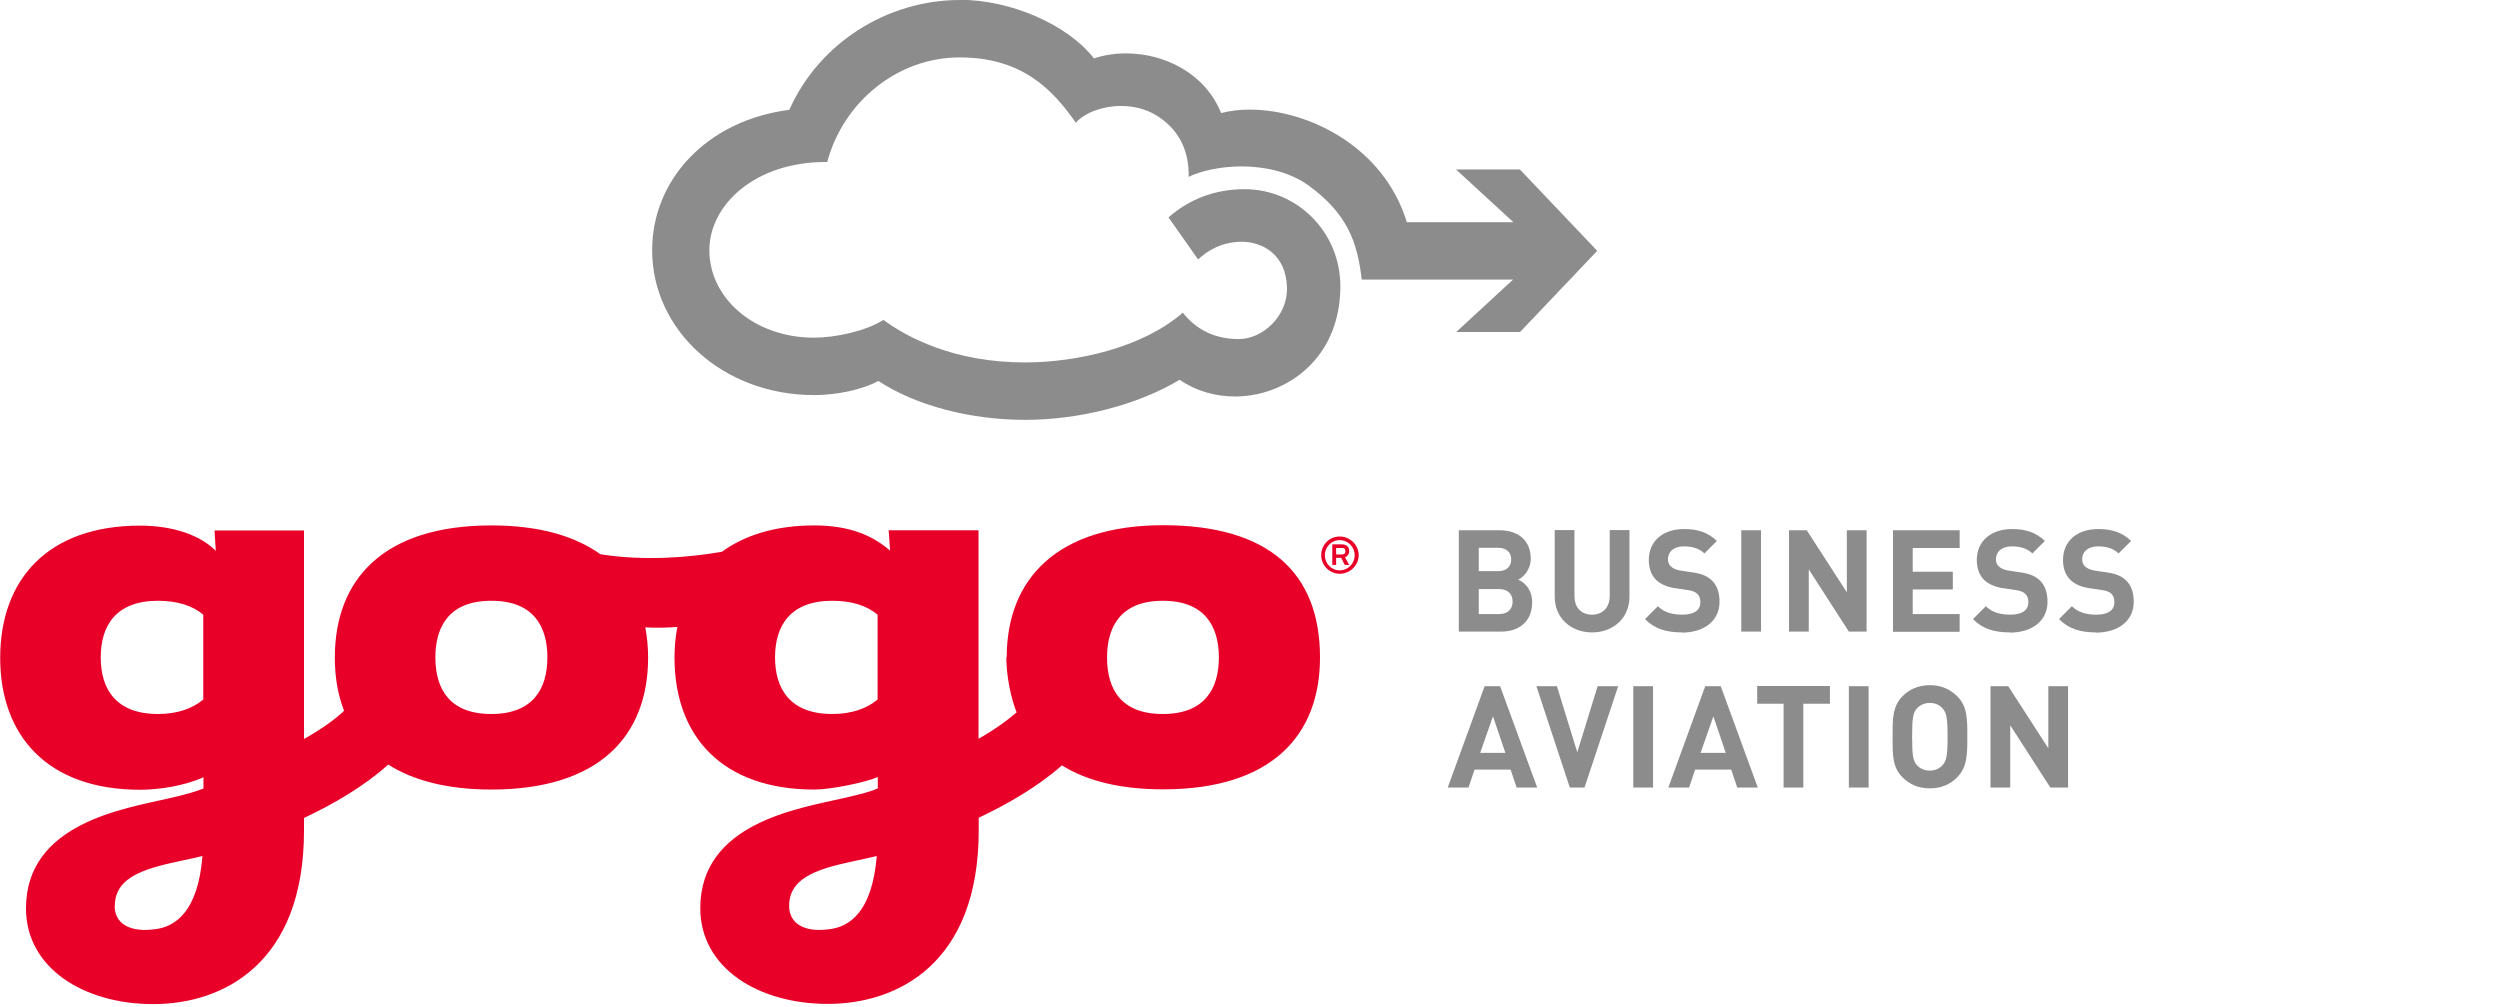 <?xml version="1.0" encoding="UTF-8"?><svg id="Layer_1" xmlns="http://www.w3.org/2000/svg" viewBox="0 0 124.09 50"><path d="M5.7,44.96c0-1.52,1.69-1.89,3.41-2.26.32-.06.62-.14.94-.21-.22,2.73-1.32,3.53-2.41,3.64-.15.01-.29.03-.42.03-1.03,0-1.53-.48-1.53-1.2ZM39.17,44.96c0-1.52,1.7-1.89,3.41-2.26.31-.06.62-.14.94-.21-.23,2.73-1.31,3.53-2.41,3.64-.15.01-.29.03-.42.03-1.02,0-1.52-.48-1.52-1.2ZM5,32.63c0-1.59.77-2.81,2.84-2.81.98,0,1.73.25,2.25.69v4.21c-.52.44-1.27.72-2.25.72-2.07,0-2.84-1.22-2.84-2.81ZM21.61,32.63c0-1.56.71-2.81,2.78-2.81s2.78,1.25,2.78,2.81-.72,2.81-2.78,2.81-2.78-1.22-2.78-2.81ZM38.47,32.63c0-1.59.77-2.81,2.84-2.81.98,0,1.73.25,2.25.69v4.21c-.52.44-1.27.72-2.25.72-2.07,0-2.84-1.22-2.84-2.81ZM54.95,32.63c0-1.56.71-2.81,2.77-2.81s2.78,1.25,2.78,2.81-.71,2.81-2.78,2.81-2.77-1.22-2.77-2.81ZM49.95,32.63c0,.93.23,2.02.51,2.73-.39.34-.98.79-1.89,1.31v-10.35h-4.46l.07,1.01c-.86-.75-2.02-1.25-3.76-1.25-1.93,0-3.45.48-4.59,1.31-1.64.28-3.83.47-6.03.12-1.27-.91-3.05-1.43-5.41-1.43-5.34,0-7.77,2.66-7.77,6.56,0,.97.15,1.86.46,2.64-.39.37-1,.84-1.99,1.4v-10.35h-4.44l.06,1.01c-.74-.75-2.07-1.25-3.76-1.25-4.56,0-6.94,2.66-6.94,6.56s2.38,6.55,6.94,6.55c.88,0,2.15-.17,3.15-.62v.56c-.4.15-.8.28-1.73.49-2.19.51-7.08,1.22-7.08,5.46,0,2.96,2.87,4.75,6.32,4.75s7.48-2,7.48-8.61v-.63c1.47-.69,3.01-1.59,4.18-2.65,1.24.79,2.94,1.24,5.12,1.24,5.34,0,7.78-2.65,7.78-6.55,0-.52-.05-1.02-.14-1.5.5.03,1.04.02,1.59-.02-.09.48-.14.99-.14,1.52,0,3.91,2.37,6.55,6.94,6.55.86,0,2.59-.37,3.15-.62v.56c-.31.15-.87.3-1.72.49-2.19.51-7.09,1.22-7.09,5.46,0,2.96,2.87,4.75,6.33,4.75s7.49-2,7.49-8.61v-.63c1.44-.68,2.96-1.56,4.13-2.6,1.23.77,2.9,1.19,5.03,1.19,5.35,0,7.78-2.65,7.78-6.55,0-4.18-2.52-6.56-7.78-6.56s-7.77,2.66-7.77,6.56ZM66.32,27.2h.3c.09,0,.16.04.16.16s-.08.16-.16.16h-.3v-.32ZM66.13,27.02v1.02h.19v-.35h.25l.18.35h.22l-.21-.38c.12-.04.21-.16.21-.31,0-.2-.14-.33-.35-.33h-.49ZM65.76,27.56c0-.42.34-.75.73-.75.42,0,.75.33.75.75s-.33.75-.75.75c-.4,0-.73-.34-.73-.75ZM65.58,27.56c0,.5.41.92.92.92s.94-.42.94-.92-.42-.93-.94-.93-.92.41-.92.93Z" style="fill:#e80029;"/><path d="M47.65,0c-3.64,0-7.01,2.16-8.47,5.45-4.1.53-6.81,3.47-6.81,6.97,0,3.97,3.51,7.19,8.04,7.19,1.04,0,2.31-.23,3.19-.7,1.89,1.24,4.6,1.93,7.28,1.93s5.58-.73,7.67-1.99c.83.57,1.79.83,2.75.83,1.45,0,2.91-.61,3.92-1.75.91-1.03,1.31-2.35,1.31-3.72,0-2.68-2.13-4.82-4.76-4.82-1.53,0-2.79.54-3.77,1.4l1.47,2.09c.42-.4,1.14-.88,2.16-.88s2.2.62,2.25,2.25c.05,1.45-1.22,2.58-2.39,2.58s-2.1-.45-2.78-1.31c-2,1.74-5.27,2.47-7.84,2.47-3.52,0-5.85-1.25-7.02-2.11-.89.56-2.38.88-3.45.88-2.95,0-5.19-1.95-5.19-4.34,0-2.24,2.25-4.38,5.78-4.38h.07c.81-3.01,3.51-5.19,6.57-5.19h0c3.09,0,4.6,1.57,5.77,3.24.45-.5,1.33-.83,2.25-.83.59,0,1.2.14,1.72.45,1.13.68,1.66,1.75,1.63,3.07.58-.29,1.56-.52,2.64-.52s2.36.25,3.33.96c1.9,1.39,2.41,2.79,2.62,4.66h7.51l-2.82,2.6h3.17l3.83-4.03-3.84-4.04h-3.17l2.85,2.62h-5.29c-1.13-3.71-4.83-5.58-7.79-5.59-.5,0-.99.06-1.43.17-.79-1.97-2.81-2.96-4.71-2.96-.56,0-1.1.08-1.6.25-1.3-1.68-4.14-2.91-6.66-2.91h0ZM74.52,31.35h-2.11v-5.03h2.02c.98,0,1.55.55,1.55,1.41,0,.56-.37.92-.62,1.04.3.14.69.46.69,1.13,0,.94-.64,1.45-1.54,1.45ZM74.36,27.19h-.96v1.16h.96c.42,0,.65-.23.65-.58s-.23-.58-.65-.58ZM74.42,29.24h-1.02v1.24h1.02c.45,0,.66-.28.66-.62s-.21-.62-.66-.62ZM79.02,31.39c-1.03,0-1.85-.7-1.85-1.77v-3.31h.98v3.27c0,.58.34.93.87.93s.88-.35.88-.93v-3.27h.98v3.31c0,1.07-.82,1.77-1.85,1.77ZM83.49,31.39c-.76,0-1.34-.16-1.84-.66l.64-.64c.32.32.75.42,1.22.42.58,0,.89-.22.89-.62,0-.18-.05-.32-.16-.42-.1-.09-.21-.14-.45-.18l-.61-.09c-.43-.06-.75-.2-.98-.42-.24-.24-.36-.57-.36-.99,0-.9.66-1.53,1.75-1.53.69,0,1.19.17,1.63.59l-.62.62c-.32-.3-.7-.35-1.03-.35-.52,0-.78.29-.78.64,0,.13.04.26.15.36.1.09.26.17.47.2l.59.09c.46.06.75.19.96.39.27.25.39.62.39,1.07,0,.98-.81,1.53-1.87,1.53ZM86.43,31.35v-5.03h.98v5.03h-.98ZM91.77,31.35l-1.99-3.09v3.09h-.98v-5.03h.88l1.99,3.08v-3.08h.98v5.03h-.88ZM93.96,31.35v-5.03h3.31v.88h-2.33v1.18h1.99v.88h-1.99v1.22h2.33v.88h-3.31ZM99.77,31.39c-.76,0-1.34-.16-1.84-.66l.64-.64c.32.32.75.42,1.22.42.58,0,.89-.22.89-.62,0-.18-.05-.32-.16-.42-.1-.09-.21-.14-.45-.18l-.61-.09c-.43-.06-.75-.2-.98-.42-.24-.24-.36-.57-.36-.99,0-.9.67-1.53,1.75-1.53.69,0,1.19.17,1.63.59l-.62.62c-.32-.3-.7-.35-1.03-.35-.52,0-.78.29-.78.64,0,.13.04.26.15.36.1.09.26.17.47.2l.59.09c.46.06.75.19.96.39.27.25.39.62.39,1.07,0,.98-.81,1.53-1.87,1.53ZM104.04,31.39c-.76,0-1.34-.16-1.84-.66l.64-.64c.32.32.75.42,1.22.42.58,0,.89-.22.89-.62,0-.18-.05-.32-.15-.42-.1-.09-.21-.14-.45-.18l-.61-.09c-.43-.06-.75-.2-.98-.42-.24-.24-.36-.57-.36-.99,0-.9.66-1.53,1.75-1.53.69,0,1.19.17,1.63.59l-.62.62c-.32-.3-.7-.35-1.03-.35-.52,0-.78.29-.78.64,0,.13.04.26.15.36.1.09.26.17.47.2l.59.09c.46.06.75.19.96.39.27.25.39.62.39,1.07,0,.98-.81,1.53-1.87,1.53ZM75.28,39.09l-.3-.89h-1.79l-.3.89h-1.03l1.83-5.03h.77l1.84,5.03h-1.03ZM74.11,35.54l-.64,1.83h1.25l-.62-1.83ZM78.65,39.09h-.73l-1.66-5.03h1.02l1.01,3.28,1.01-3.28h1.02l-1.67,5.03ZM81.07,39.09v-5.03h.98v5.03h-.98ZM86.23,39.09l-.3-.89h-1.79l-.3.89h-1.03l1.83-5.03h.77l1.84,5.03h-1.03ZM85.05,35.54l-.64,1.83h1.25l-.62-1.83ZM89.51,34.93v4.16h-.98v-4.16h-1.31v-.88h3.61v.88h-1.32ZM91.77,39.09v-5.03h.98v5.03h-.98ZM97.15,38.58c-.35.35-.78.55-1.36.55s-1.01-.2-1.36-.55c-.51-.51-.49-1.14-.49-2.01s-.01-1.5.49-2.01c.35-.35.79-.55,1.36-.55s1,.2,1.36.55c.51.51.5,1.14.5,2.01s0,1.5-.5,2.01ZM96.42,35.16c-.14-.16-.36-.27-.63-.27s-.49.11-.64.27c-.19.21-.24.45-.24,1.41s.05,1.2.24,1.41c.14.16.37.27.64.27s.49-.11.63-.27c.19-.21.25-.45.25-1.41s-.06-1.2-.25-1.41ZM101.77,39.09l-1.99-3.09v3.09h-.98v-5.03h.88l1.99,3.08v-3.08h.98v5.03h-.88Z" style="fill:#8c8c8c;"/></svg>